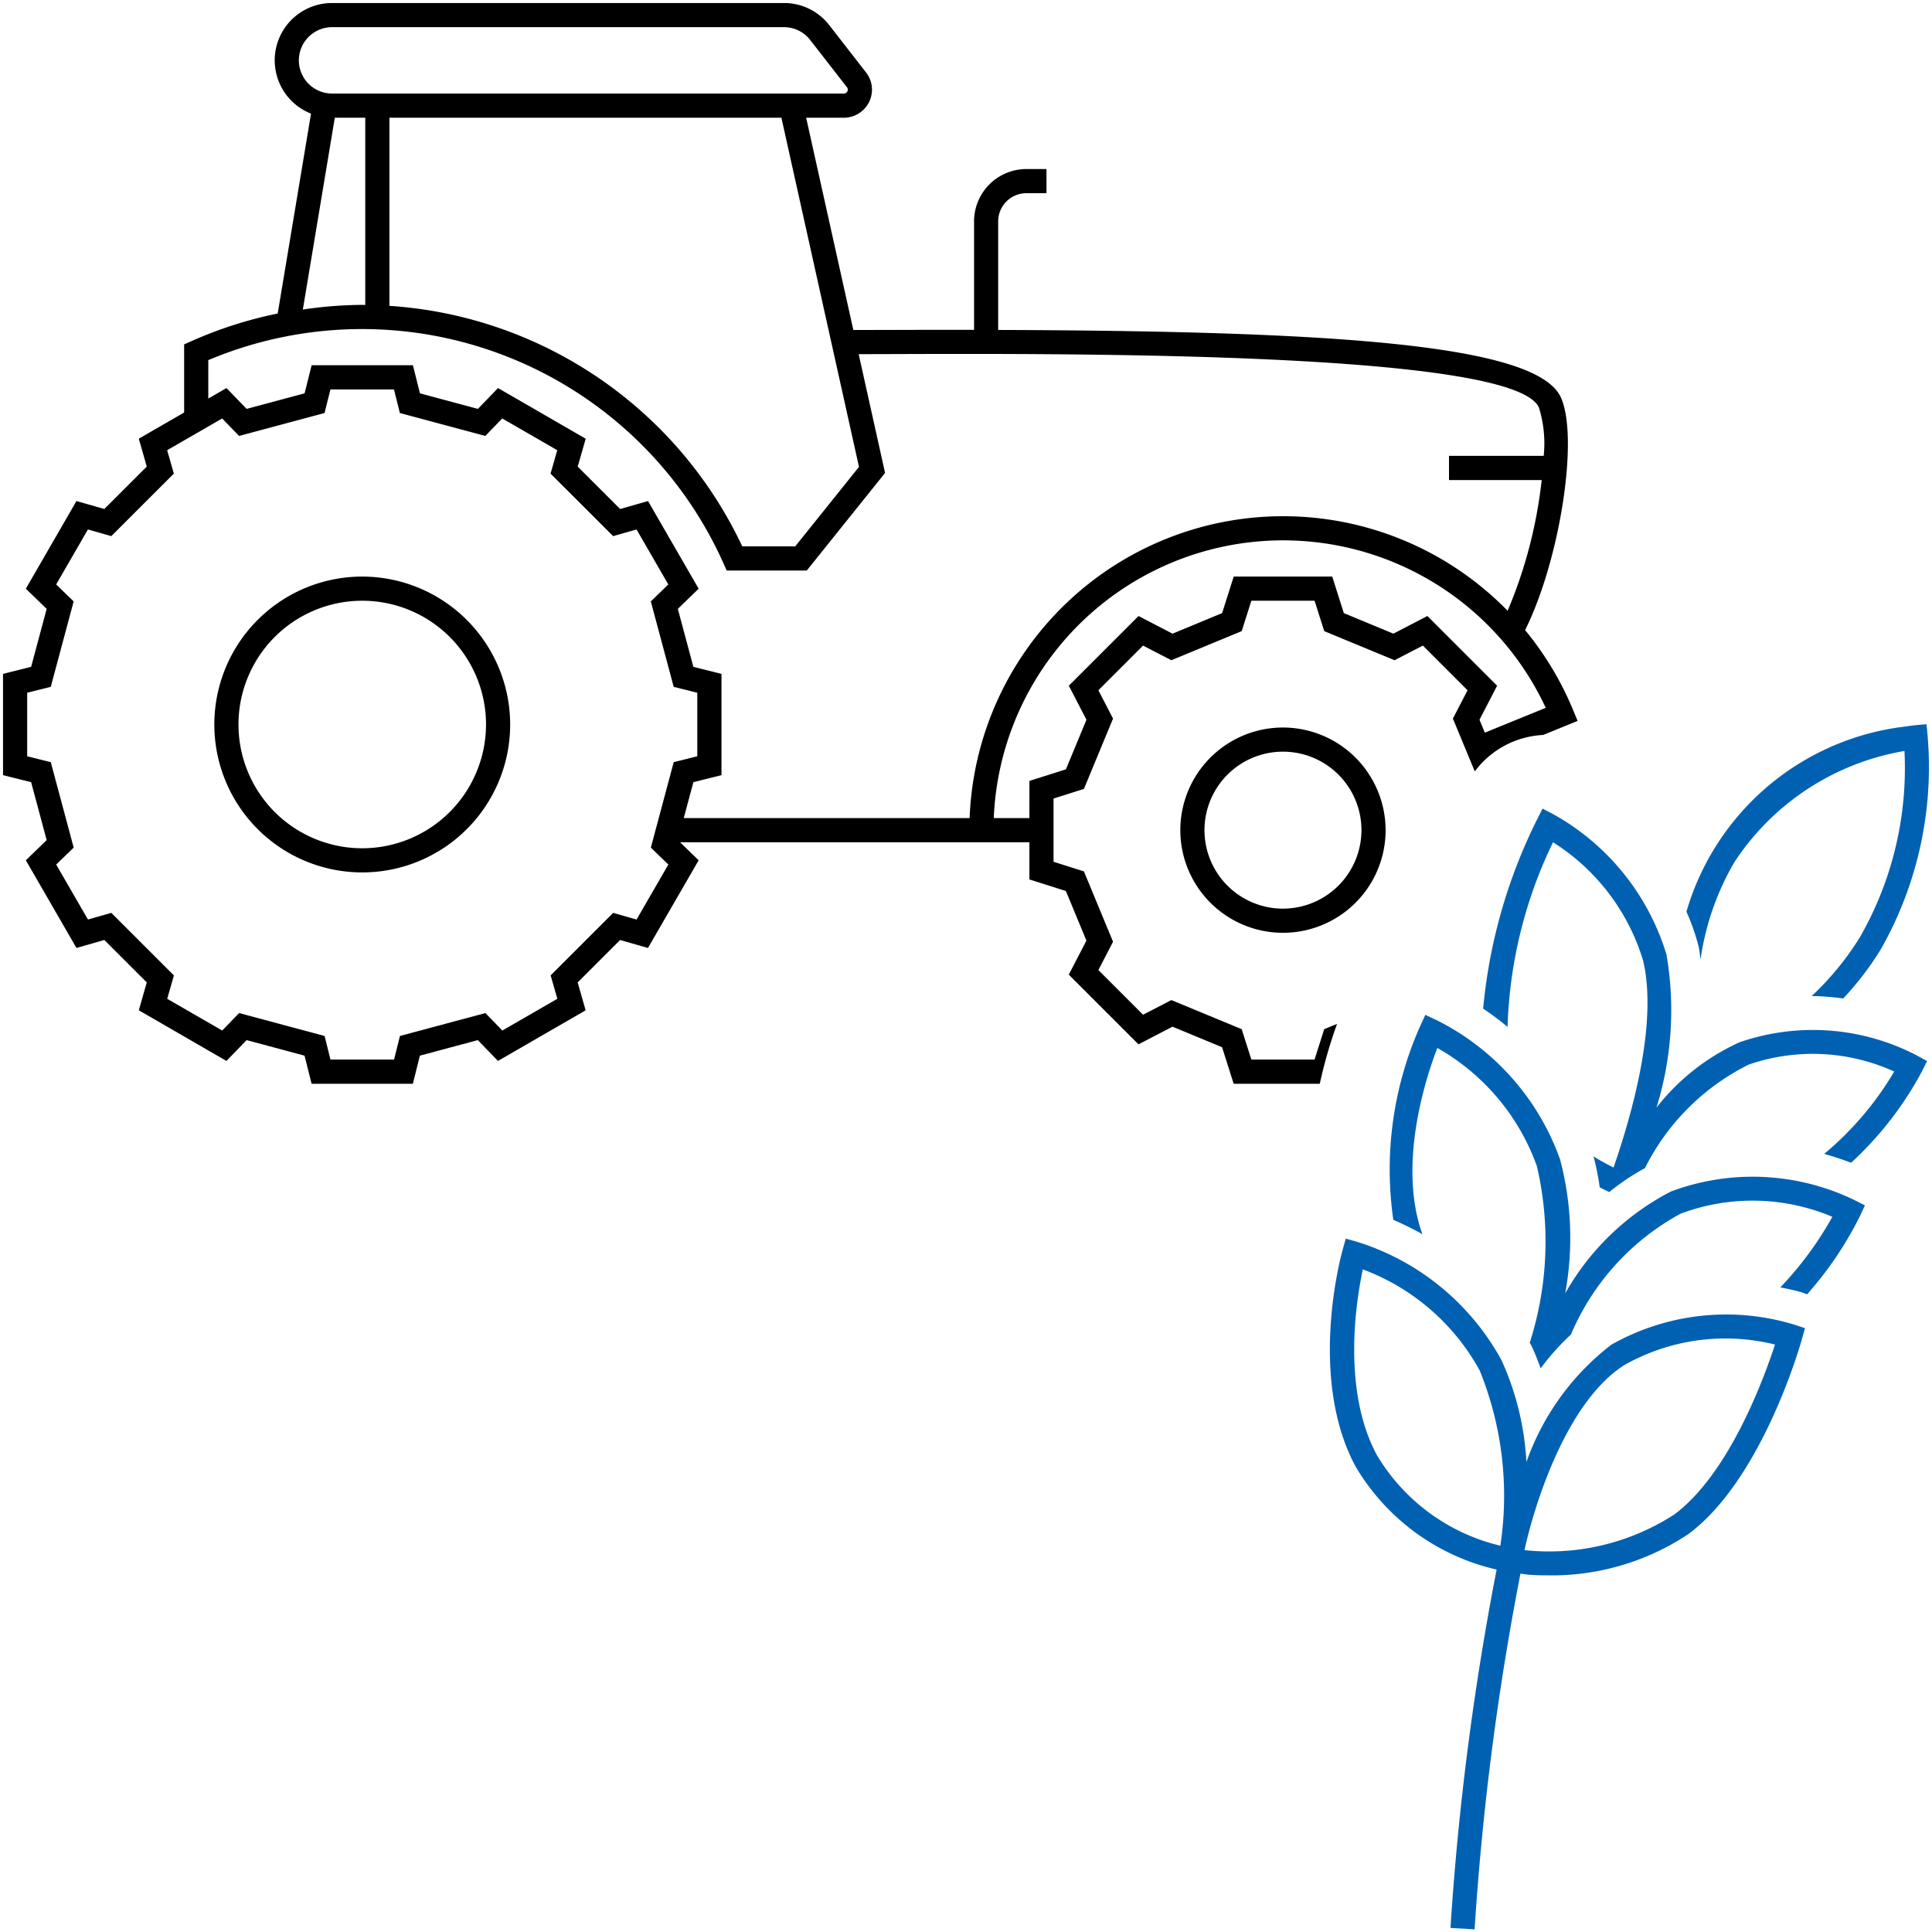 <svg xmlns="http://www.w3.org/2000/svg" viewBox="0 0 64 64"><defs><style>.cls-1{fill:#0061b2;}</style></defs><title>government-agriculture-64</title><g id="icons"><path d="M42.5,24.1A3.4,3.4,0,1,0,45.9,27.5,3.404,3.404,0,0,0,42.5,24.1Zm0,6A2.6,2.6,0,1,1,45.1,27.5,2.603,2.603,0,0,1,42.5,30.1Zm1.792,3.817-.426.176-.32,1.007H41.453l-.32-1.007-2.33-.964-.938.485-1.48-1.48.486-.938-.965-2.33-1.006-.319V26.453l1.006-.319.965-2.33-.486-.938,1.48-1.48.938.485,2.33-.964.32-1.007h2.094l.32,1.007,2.33.964.938-.485,1.48,1.48-.486.938.725,1.75a3.003,3.003,0,0,1,2.263-1.207l1.144-.466-.155-.372a10.444,10.444,0,0,0-1.585-2.636c1.146-2.3,1.789-6.352,1.188-7.7-.783-1.758-7.403-2.207-18.643-2.243V7.333A.934.934,0,0,1,34,6.4h.666V5.6H34A1.735,1.735,0,0,0,32.267,7.333V10.927c-.888-.001-1.796-.001-2.738.002l-1.261.003L26.705,3.9h1.25a.936.936,0,0,0,.835-.521.926.926,0,0,0-.101-.979L27.47.833a1.89,1.89,0,0,0-1.5-.733H11a1.898,1.898,0,0,0-.697,3.664L9.199,10.386a13.765,13.765,0,0,0-2.862.917l-.237.105V13.665l-1.502.867.264.924L3.456,16.861l-.923-.264L.856,19.502l.69.668-.515,1.92-.931.233v3.354l.931.233.515,1.92L.856,28.498l1.677,2.904.923-.264,1.406,1.405-.264.924L7.502,35.145l.667-.69,1.92.515.233.932h3.354l.233-.932,1.92-.515.667.69,2.904-1.677-.264-.924,1.406-1.405.923.264L23.144,28.498l-.617-.598H34.1v1.232l1.209.384.68,1.643-.584,1.127,2.309,2.309,1.127-.585,1.642.681.384,1.21h2.852A15.787,15.787,0,0,1,44.292,33.917ZM28.455,15.466,26.342,18.1H24.589A13.925,13.925,0,0,0,12.9,10.132V3.9H25.885ZM9.9,2A1.101,1.101,0,0,1,11,.9H25.97a1.093,1.093,0,0,1,.868.424l1.218,1.566a.129.129,0,0,1,.015.137.13.13,0,0,1-.116.072H11A1.101,1.101,0,0,1,9.9,2Zm1.191,1.9H12.1v6.203c-.034-0-.067-.004-.1-.004a14.005,14.005,0,0,0-1.968.155ZM22.318,25.248l-.758,2.83.58.561-1.053,1.822-.774-.221-2.072,2.071.222.775-1.823,1.052-.56-.579-2.831.759-.195.781H10.947l-.195-.781-2.831-.759-.56.579L5.539,33.087l.222-.775L3.688,30.24l-.774.221L1.861,28.639l.58-.561L1.682,25.248.9,25.052V22.948l.782-.196.758-2.83-.58-.561,1.053-1.822.774.221,2.072-2.071-.222-.775,1.823-1.052.56.579,2.831-.759.195-.781h2.105l.195.781,2.831.759.56-.579,1.823,1.052-.222.775L20.312,17.76l.774-.221,1.053,1.822-.58.561.758,2.83.782.196v2.104Zm.332,1.852.319-1.189.931-.233V22.323l-.931-.233-.515-1.92.69-.668-1.677-2.904-.923.264-1.406-1.405.264-.924L16.498,12.855l-.667.69-1.92-.515-.233-.932H10.323l-.233.932-1.92.515L7.502,12.855l-.602.348V11.93a13.116,13.116,0,0,1,17.067,6.733l.106.237h2.652l2.594-3.233L28.445,11.732l1.086-.003c6.167-.019,20.628-.067,21.448,1.771a4.005,4.005,0,0,1,.158,1.601H48v.801h3.071a15.442,15.442,0,0,1-1.129,4.331,10.393,10.393,0,0,0-17.822,6.868Zm11.45,0H32.92a9.594,9.594,0,0,1,18.285-3.652l-2.018.822-.177-.428.584-1.127-2.309-2.309-1.127.585-1.642-.681-.384-1.21H40.868l-.384,1.21-1.642.681-1.127-.585-2.309,2.309.584,1.127-.68,1.643-1.209.384Zm-22.1-8A4.9,4.9,0,1,0,16.9,24,4.906,4.906,0,0,0,12,19.1Zm0,9A4.1,4.1,0,1,1,16.1,24,4.104,4.104,0,0,1,12,28.1Z"/></g><g id="color"><path class="cls-1" d="M62.3,31.454a9.995,9.995,0,0,1-1.242,1.622,8.401,8.401,0,0,0-1.044-.081A9.512,9.512,0,0,0,61.614,31.043a11.275,11.275,0,0,0,1.474-6.166A8.422,8.422,0,0,0,57.458,28.553a8.852,8.852,0,0,0-1.125,3.227c-.025-.141-.033-.296-.065-.43a7.229,7.229,0,0,0-.403-1.149,8.598,8.598,0,0,1,7.27-6.136q.339-.052.681-.073A12.224,12.224,0,0,1,62.3,31.454Zm1.538,3.695-.173.346a11.425,11.425,0,0,1-2.345,3.023c-.257-.098-.555-.199-.891-.294a10.496,10.496,0,0,0,2.32-2.728,6.515,6.515,0,0,0-4.816-.232,7.638,7.638,0,0,0-3.442,3.432,7.526,7.526,0,0,0-1.192.801c.001-.006-.001-.008-0-.015-.089-.04-.198-.094-.306-.148a8.592,8.592,0,0,0-.205-1.025c.245.15.476.276.664.366,1.277-3.719,1.238-5.781.976-6.861a7.041,7.041,0,0,0-2.982-3.913,15.028,15.028,0,0,0-1.506,6.117,9.267,9.267,0,0,0-.809-.606,17.682,17.682,0,0,1,1.785-6.264l.183-.362.36.188a7.965,7.965,0,0,1,3.745,4.646,10.901,10.901,0,0,1-.331,5.072,7.313,7.313,0,0,1,2.758-2.168,7.452,7.452,0,0,1,5.871.441Zm-2.06,4.78-.163.351a11.783,11.783,0,0,1-1.755,2.598,1.472,1.472,0,0,0-.215-.08c-.23-.062-.452-.109-.669-.152a11.403,11.403,0,0,0,1.723-2.338,6.801,6.801,0,0,0-5.024-.105,8.194,8.194,0,0,0-3.637,4.006A7.93,7.93,0,0,0,51.037,45.328c-.095-.254-.19-.508-.31-.755-.02-.042-.045-.08-.066-.121l.02.01a11.029,11.029,0,0,0,.232-5.826,7.338,7.338,0,0,0-3.3-3.921c-.393,1.025-1.305,3.839-.508,6.133.005.014.012.026.017.039a9.706,9.706,0,0,0-.966-.478,11.672,11.672,0,0,1,.892-6.425l.168-.366.365.171a8.259,8.259,0,0,1,4.097,4.614,10.142,10.142,0,0,1,.171,4.441,8.511,8.511,0,0,1,3.502-3.374,7.732,7.732,0,0,1,6.082.285Zm-2.351,3.948a7.735,7.735,0,0,0-6.048.667,8.434,8.434,0,0,0-2.815,3.889,9.291,9.291,0,0,0-.827-3.379,8.254,8.254,0,0,0-4.77-3.914l-.387-.11-.108.388c-.047.17-1.148,4.201.425,7.148a7.319,7.319,0,0,0,4.681,3.428,93.557,93.557,0,0,0-1.529,11.871l.799.047a92.616,92.616,0,0,1,1.519-11.783l.257.035c.176.012.368.021.592.021a8.165,8.165,0,0,0,4.702-1.359c2.446-1.8,3.719-6.271,3.771-6.46l.104-.369ZM45.604,48.189c-1.146-2.145-.687-5.064-.459-6.139A7.334,7.334,0,0,1,49.019,45.405a11.035,11.035,0,0,1,.682,5.798A6.509,6.509,0,0,1,45.604,48.189Zm9.843,1.99a7.627,7.627,0,0,1-4.946,1.171c.264-1.237,1.308-4.862,3.31-6.132a6.806,6.806,0,0,1,4.988-.678C58.437,45.652,57.275,48.836,55.448,50.18Z"/></g></svg>